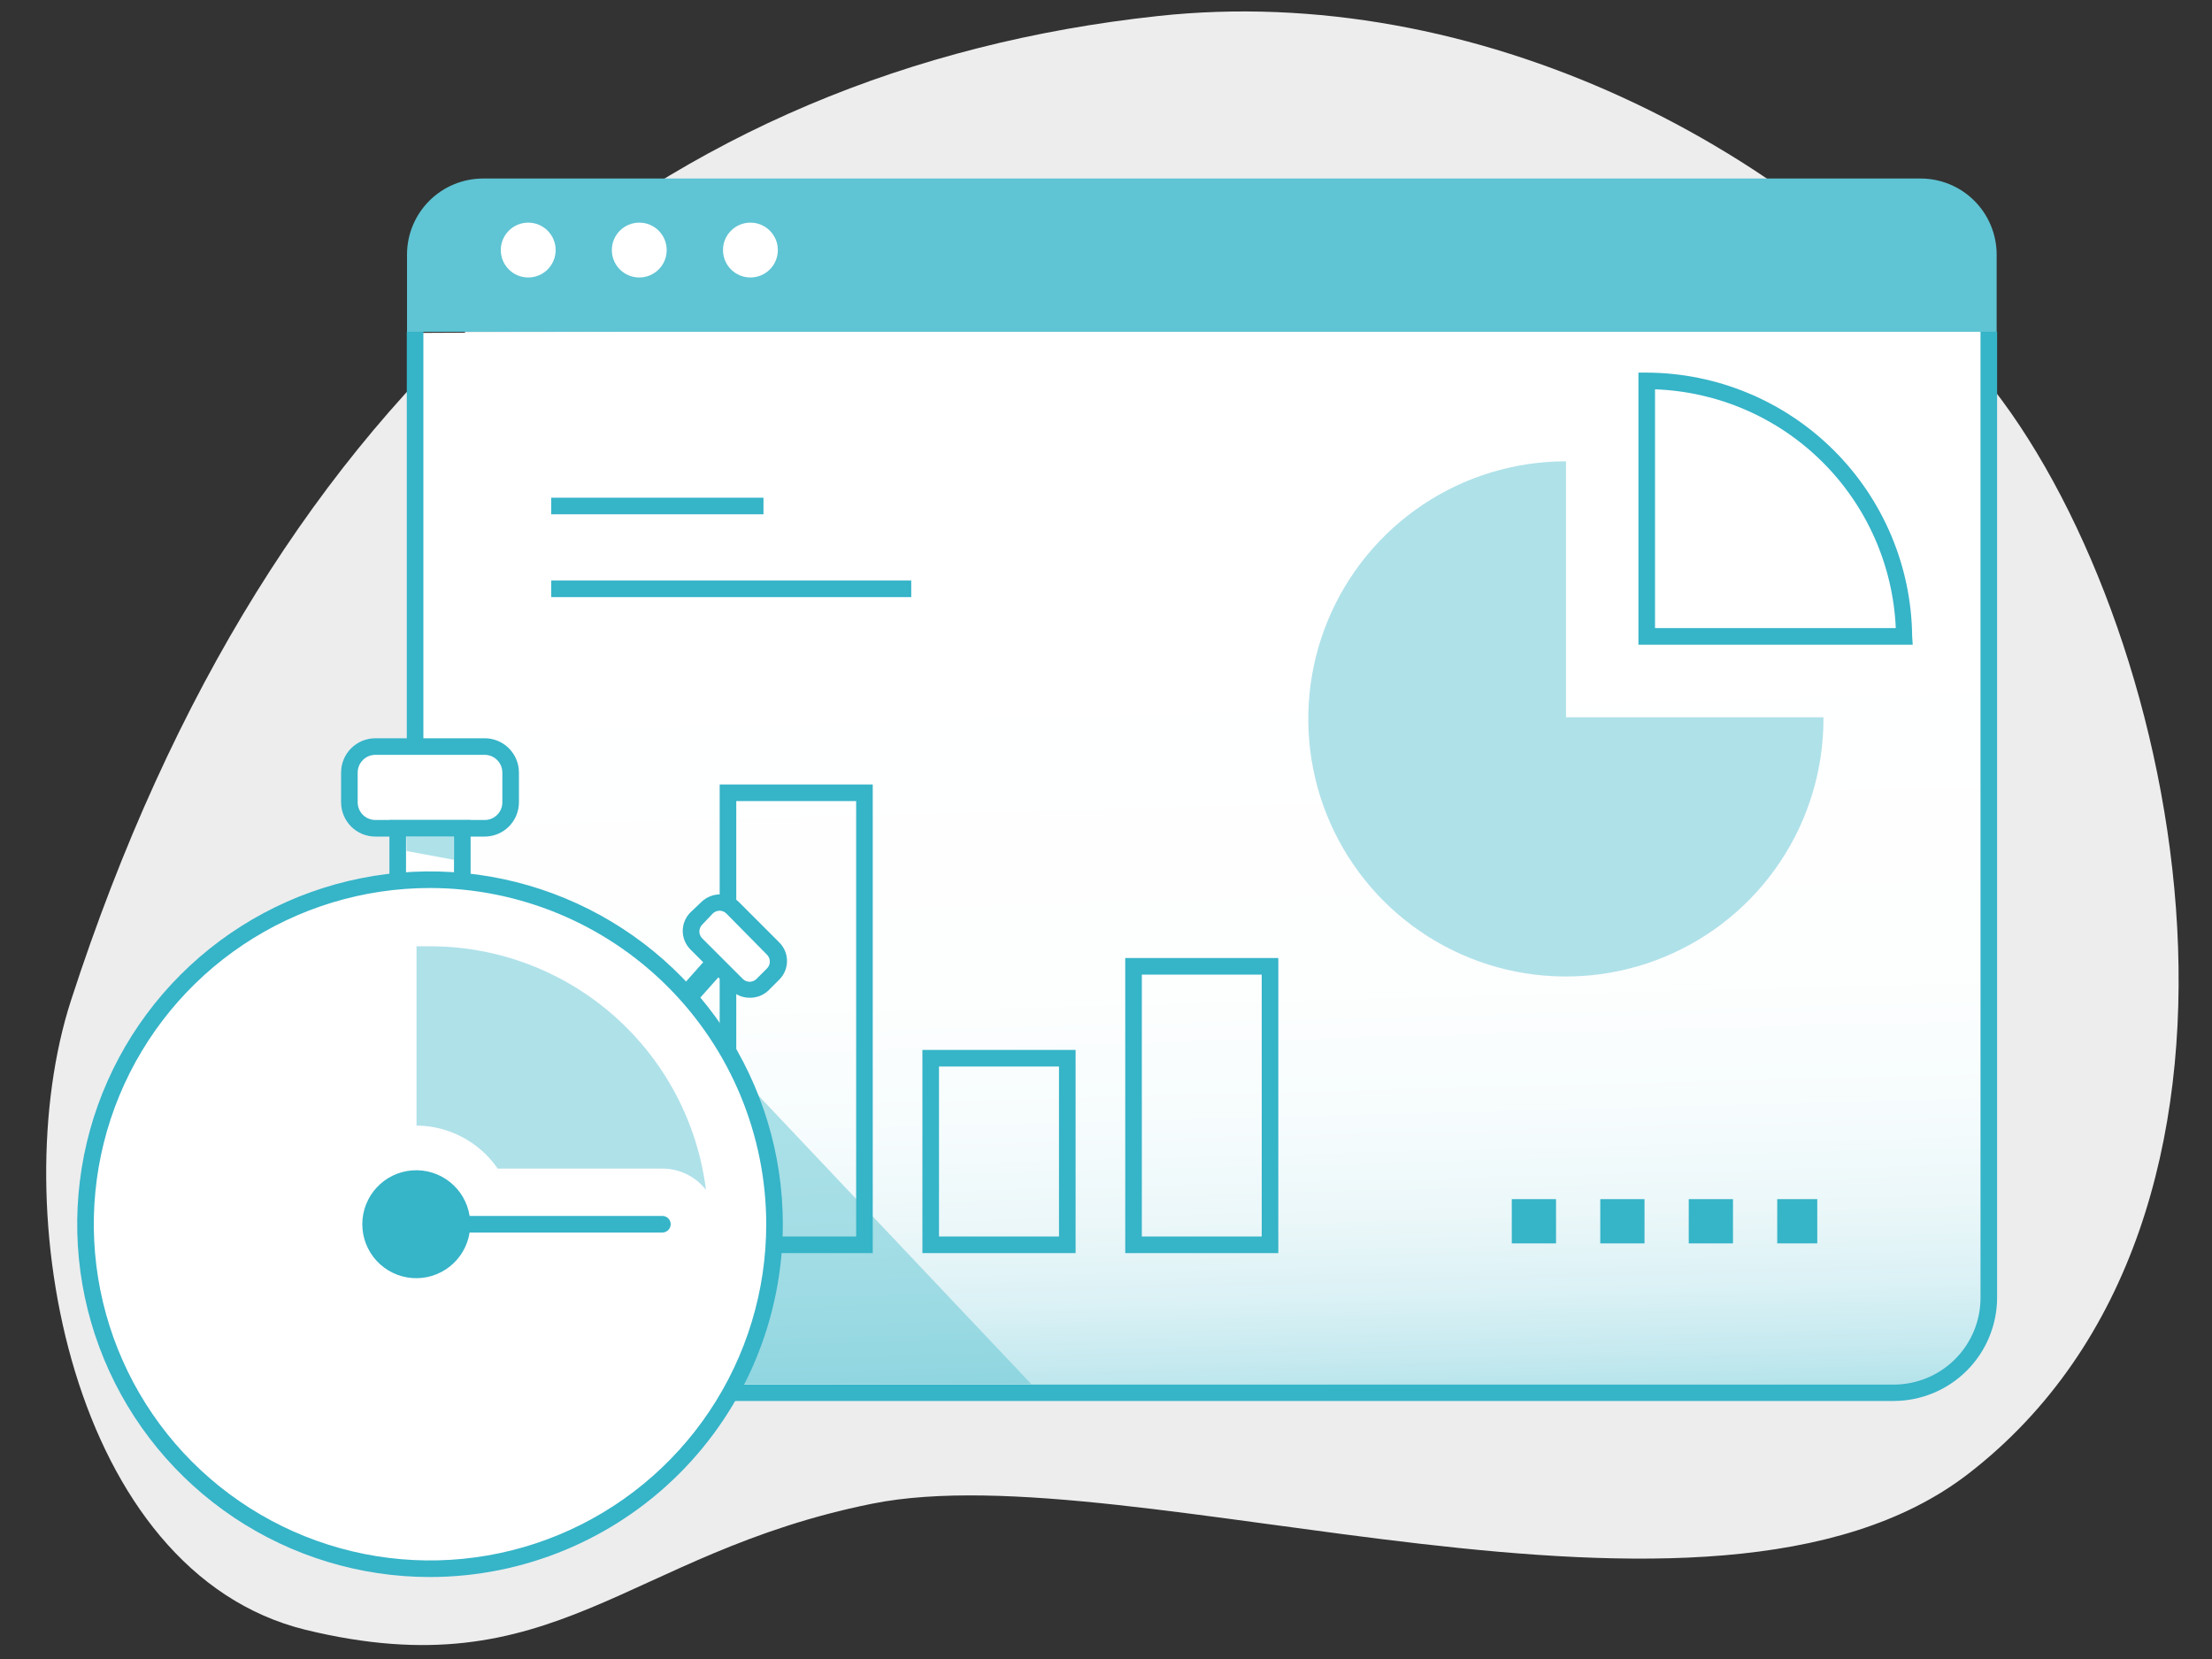 <svg width="200" height="150" viewBox="0 0 200 150" fill="none" xmlns="http://www.w3.org/2000/svg">
<rect x="0" y="0" width="200" height="150" fill="#333333" stroke="none"/>
<path d="M6.42 90.451C24.61 34.341 60.13 6.261 104.68 1.451C133.2 -1.649 162.89 12.861 180.23 35.171C197.57 57.481 207.99 110.101 177.93 133.281C154.52 151.281 102.45 131.201 78.84 135.961C56.51 140.461 50.21 152.851 27.63 147.361C6.45 142.171 0.31 109.311 6.42 90.451Z" fill="#EDEDEE"/>
<path d="M179.82 29.391V117.321C179.82 118.449 179.598 119.566 179.166 120.608C178.735 121.65 178.102 122.597 177.304 123.395C176.507 124.192 175.56 124.825 174.518 125.257C173.475 125.688 172.358 125.911 171.23 125.911H46.12C44.992 125.911 43.875 125.688 42.833 125.257C41.791 124.825 40.844 124.192 40.046 123.395C39.249 122.597 38.616 121.65 38.184 120.608C37.752 119.566 37.53 118.449 37.53 117.321V30.101L179.82 29.391Z" fill="url(#paint0_linear_371_207)"/>
<path d="M43.68 16.141H173.68C175.496 16.148 177.235 16.874 178.518 18.159C179.801 19.444 180.525 21.185 180.53 23.001V30.001H36.8V23.001C36.805 21.179 37.532 19.435 38.822 18.149C40.112 16.863 41.859 16.141 43.68 16.141V16.141Z" fill="#5FC4D3"/>
<path d="M164.31 112.422H160.69V108.422H164.31V112.422ZM156.69 112.422H152.69V108.422H156.69V112.422ZM148.69 112.422H144.69V108.422H148.69V112.422ZM140.69 112.422H136.69V108.422H140.69V112.422Z" fill="#36B4C8"/>
<path d="M47.76 25.089C49.13 25.089 50.24 23.979 50.24 22.609C50.24 21.239 49.13 20.129 47.76 20.129C46.391 20.129 45.28 21.239 45.28 22.609C45.28 23.979 46.391 25.089 47.76 25.089Z" fill="white"/>
<path d="M57.8 25.089C59.17 25.089 60.28 23.979 60.28 22.609C60.28 21.239 59.17 20.129 57.8 20.129C56.431 20.129 55.32 21.239 55.32 22.609C55.32 23.979 56.431 25.089 57.8 25.089Z" fill="white"/>
<path d="M67.85 25.089C69.22 25.089 70.33 23.979 70.33 22.609C70.33 21.239 69.22 20.129 67.85 20.129C66.48 20.129 65.37 21.239 65.37 22.609C65.37 23.979 66.48 25.089 67.85 25.089Z" fill="white"/>
<path d="M171.23 126.67H46.12C43.643 126.665 41.269 125.678 39.518 123.925C37.767 122.172 36.783 119.797 36.78 117.32V30H38.28V117.34C38.28 119.42 39.106 121.415 40.576 122.887C42.046 124.359 44.04 125.187 46.12 125.19H171.23C173.31 125.187 175.305 124.359 176.775 122.887C178.245 121.415 179.07 119.42 179.07 117.34V30H180.57V117.34C180.562 119.814 179.575 122.184 177.825 123.932C176.075 125.68 173.704 126.665 171.23 126.67V126.67Z" fill="#36B4C8"/>
<path d="M172.94 58.291H148.14V33.691H148.89C155.22 33.715 161.287 36.229 165.778 40.69C170.269 45.151 172.824 51.201 172.89 57.531L172.94 58.291ZM149.64 56.791H171.41C171.159 51.115 168.78 45.741 164.746 41.74C160.711 37.739 155.318 35.405 149.64 35.201V56.791Z" fill="#36B4C8"/>
<path d="M164.87 64.851V65.001C164.87 69.608 163.504 74.111 160.944 77.941C158.385 81.771 154.747 84.757 150.49 86.519C146.234 88.281 141.551 88.742 137.033 87.843C132.515 86.943 128.365 84.724 125.108 81.466C121.851 78.208 119.634 74.057 118.736 69.538C117.839 65.02 118.301 60.337 120.066 56.081C121.83 51.826 124.817 48.189 128.648 45.631C132.479 43.073 136.983 41.709 141.59 41.711V64.851H164.87Z" fill="#AFE1E9"/>
<path opacity="0.5" d="M60.69 90.719L93.25 125.149H66.12L60.69 90.719Z" fill="#5FC4D3"/>
<path d="M69.03 45H49.84V46.5H69.03V45Z" fill="#36B4C8"/>
<path d="M82.39 52.488H49.84V53.988H82.39V52.488Z" fill="#36B4C8"/>
<path d="M60.581 113.301H46.73V91.371H60.581V113.301ZM48.23 111.801H59.081V92.871H48.23V111.801Z" fill="#36B4C8"/>
<path d="M78.91 113.3H65.07V70.93H78.91V113.3ZM66.57 111.8H77.41V72.43H66.57V111.8Z" fill="#36B4C8"/>
<path d="M97.25 113.3H83.4V94.93H97.25V113.3ZM84.9 111.8H95.75V96.43H84.9V111.8Z" fill="#36B4C8"/>
<path d="M115.58 113.301H101.74V86.621H115.58V113.301ZM103.24 111.801H114.08V88.121H103.24V111.801Z" fill="#36B4C8"/>
<path d="M43.82 67.5H33.94C32.642 67.5 31.59 68.552 31.59 69.85V72.54C31.59 73.838 32.642 74.89 33.94 74.89H43.82C45.118 74.89 46.17 73.838 46.17 72.54V69.85C46.17 68.552 45.118 67.5 43.82 67.5Z" fill="white"/>
<path d="M43.83 75.64H33.94C33.119 75.64 32.332 75.315 31.751 74.736C31.17 74.156 30.843 73.37 30.84 72.55V69.85C30.84 69.028 31.166 68.239 31.748 67.658C32.329 67.077 33.118 66.75 33.94 66.75H43.83C44.65 66.753 45.436 67.08 46.015 67.662C46.595 68.243 46.92 69.03 46.92 69.85V72.55C46.917 73.369 46.591 74.153 46.012 74.732C45.433 75.311 44.649 75.637 43.83 75.64V75.64ZM33.94 68.25C33.516 68.25 33.108 68.419 32.809 68.719C32.508 69.019 32.34 69.426 32.34 69.85V72.55C32.343 72.973 32.512 73.377 32.812 73.675C33.112 73.973 33.517 74.14 33.94 74.14H43.83C44.039 74.14 44.245 74.099 44.438 74.019C44.631 73.939 44.806 73.822 44.954 73.674C45.102 73.527 45.219 73.351 45.299 73.159C45.379 72.966 45.42 72.759 45.42 72.55V69.85C45.42 69.427 45.253 69.022 44.955 68.722C44.657 68.422 44.252 68.253 43.83 68.25H33.94Z" fill="#36B4C8"/>
<path d="M41.8 74.891H35.96V80.331H41.8V74.891Z" fill="white"/>
<path d="M42.55 81.081H35.21V74.141H42.55V81.081ZM36.71 79.581H41.05V75.641H36.71V79.581Z" fill="#36B4C8"/>
<path d="M66.456 86.674L65.014 85.391L60.494 90.471L61.936 91.754L66.456 86.674Z" fill="#36B4C8"/>
<g opacity="0.5">
<path d="M36.76 76.949L41.03 77.739V75.629L36.74 75.659L36.76 76.949Z" fill="#5FC4D3"/>
</g>
<path d="M69.875 85.741L66.212 82.078C65.576 81.442 64.543 81.442 63.907 82.078L62.959 83.026C62.323 83.662 62.323 84.695 62.959 85.331L66.622 88.994C67.259 89.63 68.291 89.63 68.927 88.994L69.875 88.046C70.511 87.41 70.511 86.378 69.875 85.741Z" fill="white"/>
<path d="M67.78 90.212C67.468 90.213 67.159 90.152 66.871 90.034C66.583 89.915 66.321 89.741 66.1 89.522L62.43 85.852C62.208 85.631 62.033 85.37 61.913 85.081C61.793 84.793 61.731 84.484 61.731 84.171C61.731 83.859 61.793 83.55 61.913 83.262C62.033 82.974 62.208 82.712 62.43 82.492L63.43 81.541C63.882 81.109 64.484 80.867 65.11 80.867C65.736 80.867 66.338 81.109 66.79 81.541L70.46 85.212C70.681 85.432 70.857 85.694 70.977 85.982C71.096 86.27 71.158 86.579 71.158 86.891C71.158 87.204 71.096 87.513 70.977 87.801C70.857 88.09 70.681 88.351 70.46 88.572L69.46 89.572C69.004 89.995 68.402 90.225 67.78 90.212V90.212ZM65.06 82.341C64.828 82.346 64.606 82.439 64.44 82.602L63.49 83.602C63.326 83.766 63.234 83.989 63.234 84.222C63.234 84.454 63.326 84.677 63.49 84.841L67.16 88.511C67.325 88.675 67.547 88.767 67.78 88.767C68.012 88.767 68.235 88.675 68.4 88.511L69.35 87.561C69.513 87.397 69.605 87.174 69.605 86.942C69.605 86.709 69.513 86.486 69.35 86.322L65.68 82.602C65.516 82.436 65.293 82.343 65.06 82.341V82.341Z" fill="#36B4C8"/>
<path d="M38.88 141.839C56.084 141.839 70.031 127.893 70.031 110.689C70.031 93.485 56.084 79.539 38.88 79.539C21.677 79.539 7.73 93.485 7.73 110.689C7.73 127.893 21.677 141.839 38.88 141.839Z" fill="white"/>
<path d="M38.88 142.589C32.571 142.589 26.404 140.718 21.158 137.213C15.912 133.708 11.823 128.726 9.409 122.897C6.994 117.068 6.363 110.654 7.593 104.466C8.824 98.278 11.863 92.594 16.324 88.132C20.785 83.671 26.469 80.633 32.657 79.402C38.845 78.171 45.259 78.803 51.088 81.217C56.917 83.632 61.899 87.721 65.404 92.966C68.91 98.212 70.781 104.38 70.781 110.689C70.77 119.146 67.406 127.254 61.425 133.234C55.445 139.214 47.338 142.578 38.88 142.589V142.589ZM38.88 80.289C32.868 80.289 26.99 82.072 21.991 85.412C16.992 88.753 13.095 93.501 10.794 99.055C8.494 104.61 7.892 110.723 9.065 116.62C10.238 122.517 13.133 127.934 17.384 132.185C21.636 136.437 27.053 139.332 32.95 140.505C38.847 141.678 44.959 141.076 50.514 138.775C56.069 136.474 60.817 132.578 64.157 127.578C67.498 122.579 69.281 116.702 69.281 110.689C69.27 102.63 66.064 94.903 60.365 89.205C54.666 83.506 46.94 80.3 38.88 80.289V80.289Z" fill="#36B4C8"/>
<path d="M63.83 107.579C63.361 106.979 62.762 106.494 62.077 106.162C61.393 105.829 60.641 105.657 59.88 105.659H45C44.179 104.468 43.084 103.493 41.806 102.816C40.528 102.139 39.106 101.78 37.66 101.769V85.559C38.06 85.559 38.46 85.559 38.88 85.559C45.008 85.558 50.925 87.795 55.52 91.85C60.114 95.905 63.07 101.498 63.83 107.579Z" fill="#AFE1E9"/>
<path d="M59.89 109.939H42.46C42.271 108.724 41.631 107.626 40.667 106.863C39.703 106.1 38.487 105.728 37.262 105.823C36.036 105.918 34.892 106.472 34.057 107.374C33.222 108.276 32.758 109.459 32.758 110.689C32.758 111.918 33.222 113.102 34.057 114.004C34.892 114.906 36.036 115.459 37.262 115.554C38.487 115.649 39.703 115.278 40.667 114.515C41.631 113.752 42.271 112.653 42.46 111.439H59.89C60.089 111.439 60.279 111.36 60.42 111.219C60.561 111.078 60.64 110.888 60.64 110.689C60.64 110.49 60.561 110.299 60.42 110.158C60.279 110.018 60.089 109.939 59.89 109.939V109.939Z" fill="#36B4C8"/>
<defs>
<linearGradient id="paint0_linear_371_207" x1="110.1" y1="127.841" x2="108.22" y2="56.061" gradientUnits="userSpaceOnUse">
<stop stop-color="#AFE1E9"/>
<stop offset="0.06" stop-color="#C4E9EF"/>
<stop offset="0.14" stop-color="#DAF1F5"/>
<stop offset="0.24" stop-color="#EBF7F9"/>
<stop offset="0.36" stop-color="#F6FCFD"/>
<stop offset="0.53" stop-color="#FDFEFE"/>
<stop offset="1" stop-color="white"/>
</linearGradient>
</defs>
</svg>
